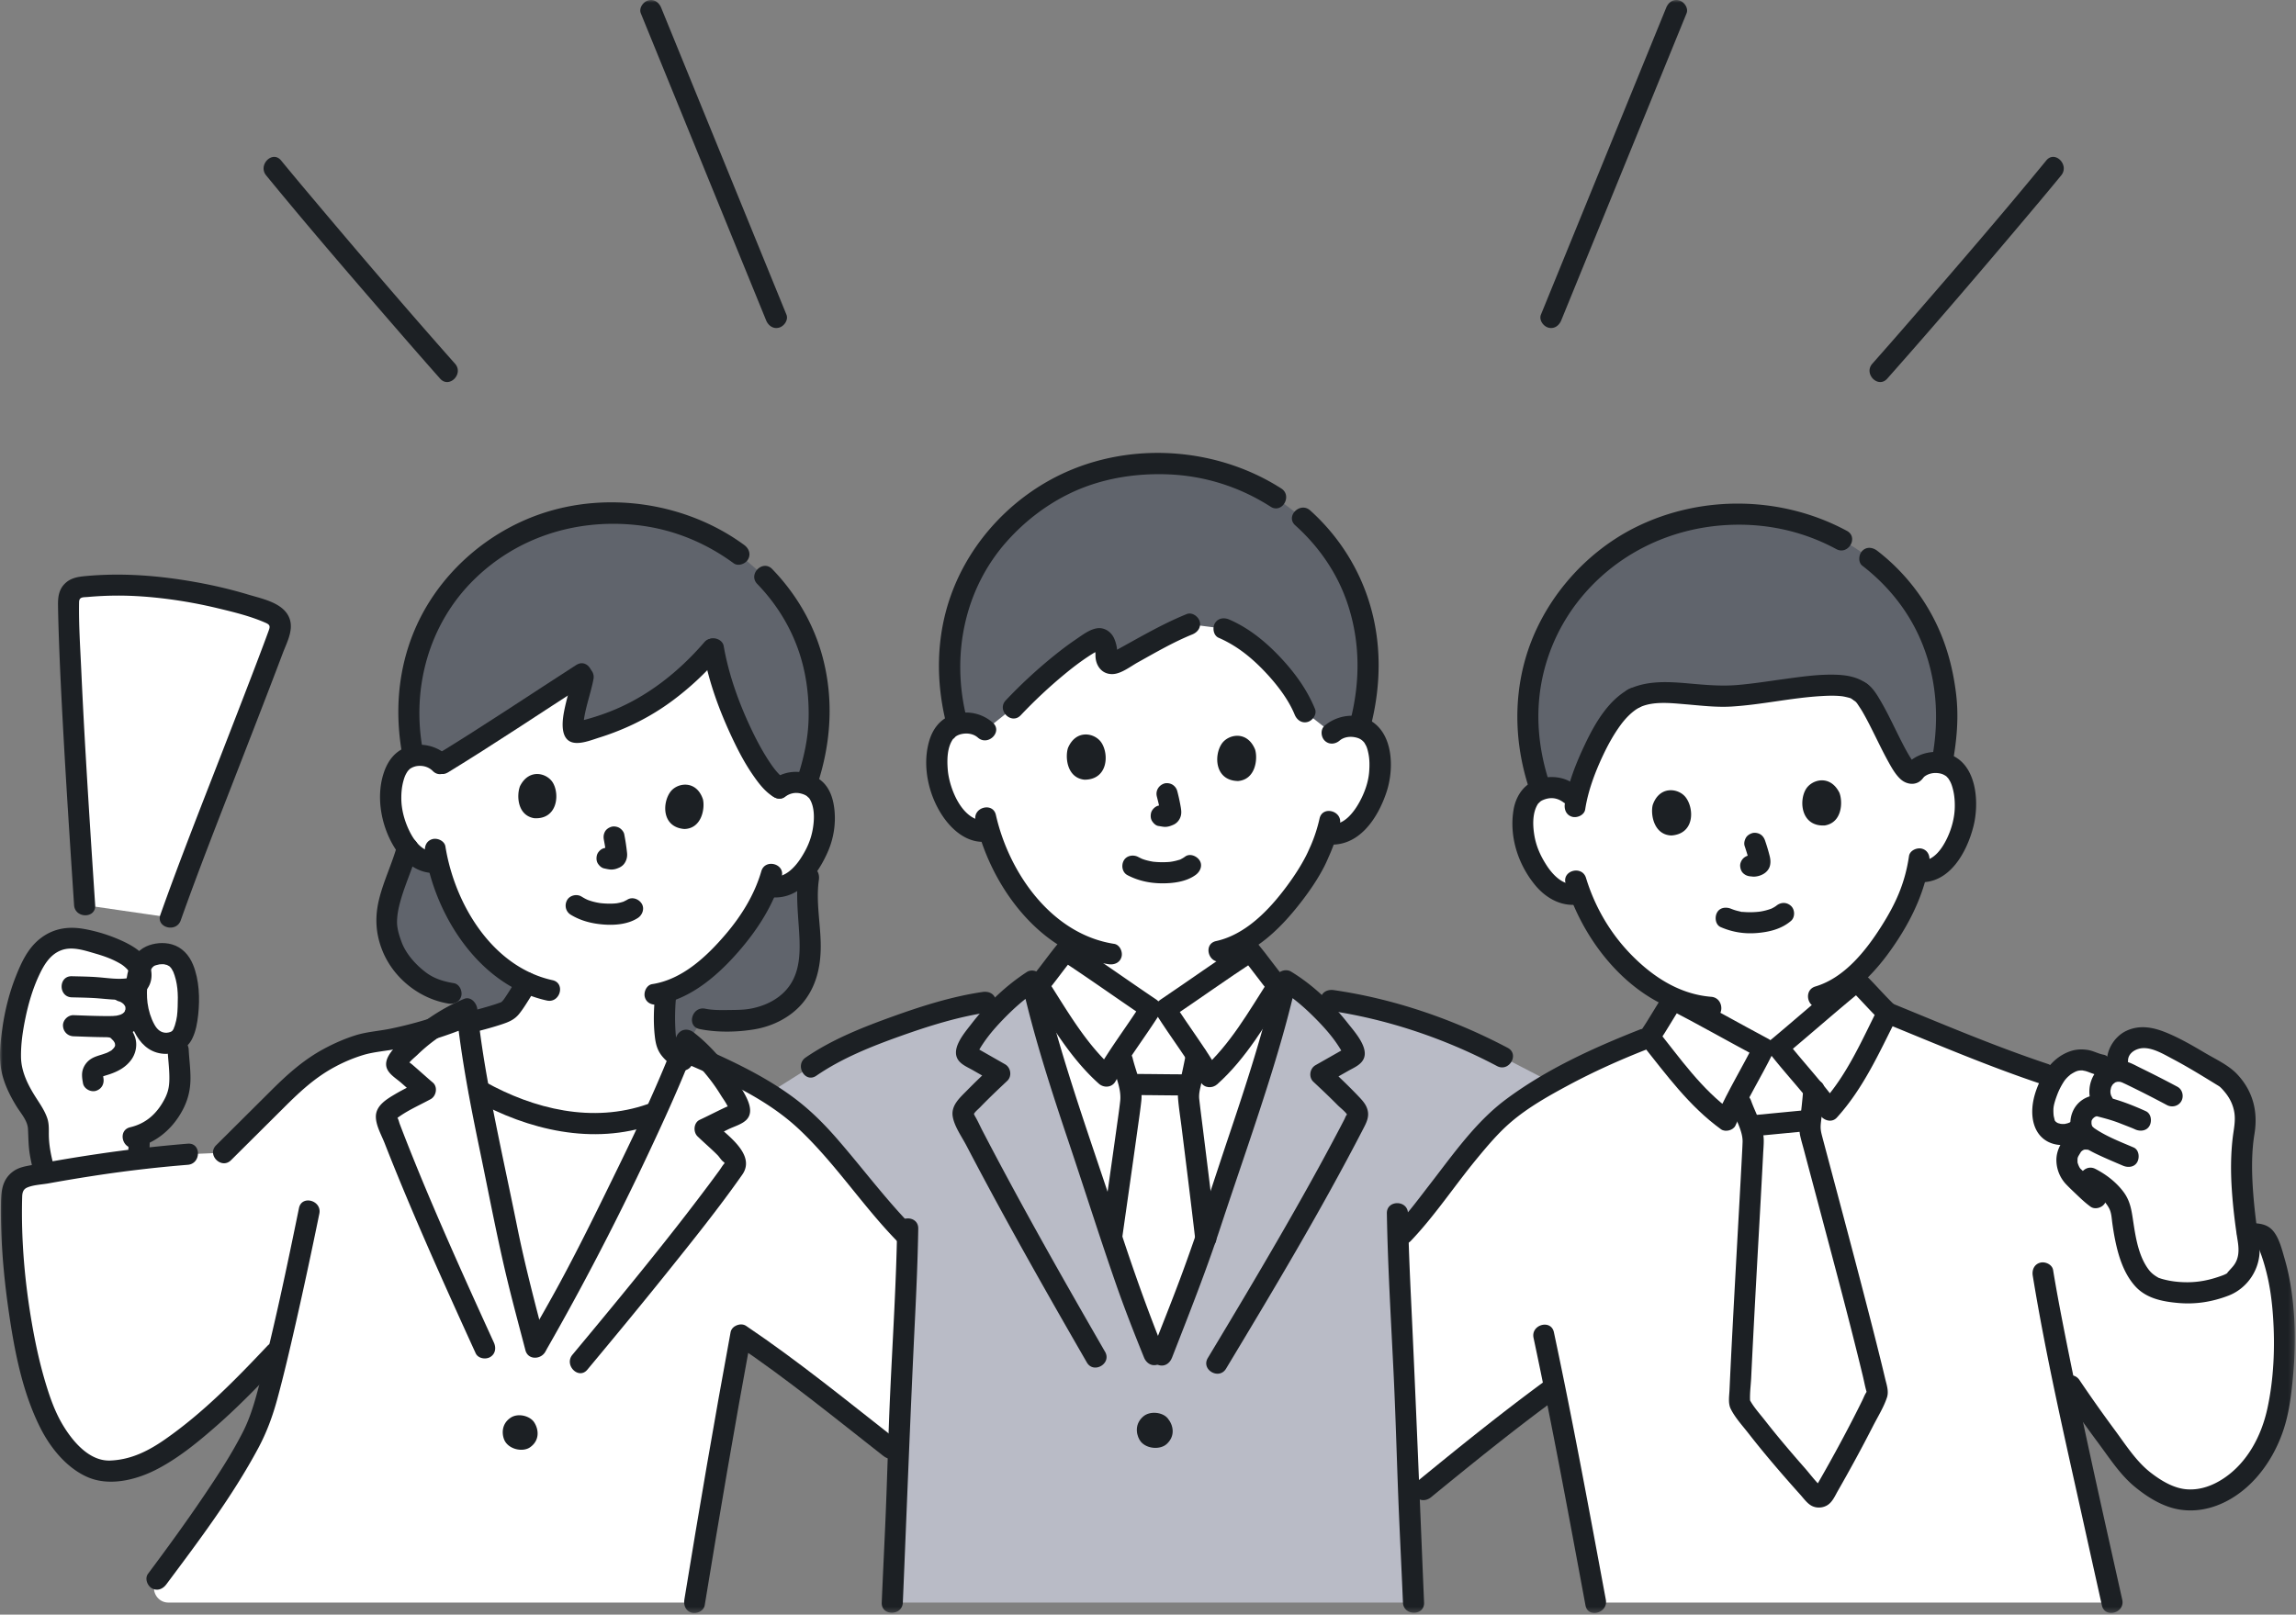<svg xmlns="http://www.w3.org/2000/svg" width="435" height="306" fill="none" viewBox="0 0 435 306"><rect x="0" y="0" width="435" height="306" fill="#808080" stroke="none"/><g clip-path="url(#a)"><mask id="b" width="435" height="306" x="0" y="0" maskUnits="userSpaceOnUse" style="mask-type:luminance"><path fill="#fff" d="M0 0h434.789v305.7H0z"/></mask><g mask="url(#b)"><path fill="#fff" d="M363.607 162.768c-.3 2.196-1.214 5.235-1.706 6.419-.756 2.465-4.597 10.126-10.119 15.256l-.001 1.486c-.804.649-10.343 8.775-14.877 12.558l-2.777.176c-5.213-2.775-16.214-8.776-17.133-9.246v-.298c-3.299-1.441-6.361-3.72-9.345-6.759-4.224-4.301-6.78-9.064-8.281-13.051-1.656.532-3.517.044-4.787-.836-2.867-1.984-4.194-4.927-5.013-6.853-1.157-2.72-1.512-7.216-.221-9.753.433-.85 1.472-2.317 4.121-2.582 1.218-.122 2.668.156 3.791 1.073 0 0-4.751-27.133 26.69-31.39 42.667-5.778 38.876 27.1 38.876 27.1.994-1.056 2.396-1.52 3.619-1.558 2.662-.083 3.883 1.236 4.423 2.023 1.611 2.347 1.844 6.851 1.052 9.698-.561 2.017-1.494 5.107-4.078 7.448-1.065.965-2.679 1.66-4.276 1.504m-361.5 33.022c.16-2.051.52-4.38.874-6.019 1.07-4.989 3.255-10.535 5.357-12.279 3.602-3.339 7.078-2.04 11.472-.785 1.24.354 6.34 2.341 6.74 4.582.382-1.394 1.335-2.512 2.913-2.825 1.239-.246 3.594-.469 4.96 1.937 1.667 2.931 1.754 10.587.132 13.361-.21.364-.497.678-.84.921l.08 1.812c.105 2.384.832 6.611-.237 9.108-1.636 3.819-4.045 6.133-7.068 7.187l-.07 1.128c-.047.774-.067 2.012-.082 3.336-5.904.703-11.841 1.622-17.77 2.704-.577-1.938-1.441-5.83-1.237-8.06.187-2.044-1.307-3.843-2.388-5.587-1.472-2.376-2.717-4.989-2.893-7.778-.048-.765-.02-1.718.06-2.74z"/><path fill="#1c2024" d="M24.375 216.33c-.169 2.864-.014 5.74-.183 8.604-.062 1.046.964 2.046 2 2 1.136-.051 1.934-.879 2-2 .17-2.864.014-5.74.183-8.604.062-1.046-.964-2.046-2-2-1.136.051-1.934.879-2 2"/><path fill="#1c2024" d="M25.726 217.488c3.873-.913 6.947-3.542 8.818-7.014 1.044-1.937 1.53-3.855 1.545-6.056.012-1.844-.247-3.671-.338-5.51-.054-1.079-.881-2-2-2-1.042 0-2.054.916-2 2 .081 1.631.297 3.253.333 4.887.038 1.724-.098 2.935-.87 4.43-1.484 2.866-3.578 4.706-6.55 5.406-2.504.59-1.445 4.448 1.062 3.857M13.61 189.01c1.67.043 3.34.059 5.008.191 1.814.143 3.658.385 5.477.209 3.135-.303 5.218-2.692 4.46-5.906-.603-2.555-3.014-4.064-5.24-5.111a30 30 0 0 0-7.37-2.34c-3.087-.553-5.934-.102-8.429 1.897-2.256 1.808-3.483 4.471-4.524 7.104-1.232 3.119-2.05 6.386-2.527 9.702-.446 3.094-.802 6.251.072 9.308.572 2.002 1.538 3.906 2.634 5.668.786 1.264 2.047 2.651 2.13 4.198.089 1.662.072 3.242.356 4.905a35 35 0 0 0 1.018 4.332c.753 2.454 4.615 1.407 3.857-1.063-.65-2.121-1.187-4.376-1.27-6.6-.044-1.223.098-2.383-.303-3.575-.457-1.356-1.253-2.531-2.022-3.723-1.521-2.357-2.905-4.976-2.955-7.844-.043-2.451.326-4.947.819-7.342.567-2.752 1.369-5.529 2.553-8.083.906-1.953 2.05-3.976 4.166-4.816s4.517.009 6.57.6c1.71.492 3.32 1.073 4.85 2.001.913.554 3 2.489.813 2.718-1.69.177-3.455-.105-5.138-.238-1.667-.132-3.337-.148-5.008-.191-2.575-.066-2.573 3.934 0 4z"/><path fill="#1c2024" d="M22.507 189.765q.165.045.323.102-.333-.151-.03-.009c.18.104.355.207.528.322-.389-.258-.037-.009.044.072q.1.102.194.212-.248-.331-.06-.067c.047.086.29.381.262.48l-.1-.229q.044.124.078.252c.147.546.038-.228.032.105 0 .043-.035.345-.003.378q.078-.487.018-.164-.025.12-.063.237c-.027.085-.087.188-.103.276.094-.523.208-.436.097-.244-.047.081-.086.168-.135.249-.05.083-.135.169-.172.257.056-.131.353-.387.097-.146-.037.035-.265.215-.267.253q.42-.313.167-.131-.064.047-.132.087c-.11.07-.234.122-.343.193-.254.165.422-.139-.108.038a6 6 0 0 1-1.032.241c.495-.075-.286.011-.375.015q-.296.012-.592.012-.67.005-1.34-.002c-1.855-.018-3.708-.099-5.56-.163-1.048-.036-2.048.946-2 2 .05 1.115.878 1.961 2 2 1.71.059 3.418.132 5.13.158 1.635.024 3.397.12 4.96-.447 2.57-.932 4.241-3.363 3.615-6.137-.453-2.01-2.144-3.491-4.065-4.057-1.003-.296-2.223.357-2.46 1.397-.244 1.073.323 2.144 1.397 2.46z"/><path fill="#1c2024" d="M20.42 196.467c.146.071.74.294.774.456-.026-.123-.255-.215.003.023.11.102.205.221.315.322.17.156-.186-.303.007.007.08.126.152.25.225.379.191.338-.059-.349.017.059.013.072.153.458.056.156-.092-.287-.012.081-.003.166.044.404.11-.312-.004.063a2 2 0 0 1-.064.22q-.072.209.06-.124c-.01.127-.167.295-.226.4-.175.313.144-.123-.017.024-.095.086-.176.191-.27.279a4 4 0 0 1-.234.204l.158-.126c-.042.082-.357.232-.435.277a7 7 0 0 1-.612.31q.282-.115.08-.036c-.3.103-.595.216-.898.312-.649.204-1.316.39-1.914.724a3.74 3.74 0 0 0-1.707 2.023c-.318.884-.168 1.845 0 2.741.193 1.031 1.492 1.71 2.46 1.397 1.102-.357 1.604-1.356 1.397-2.46-.03-.166-.05-.505-.034-.15-.008-.165-.035-.345-.006-.51-.022.121-.183.514-.015.25q-.256.322-.027.093l-.174.146q.125-.076.255-.14l-.206.083c-.002-.015.403-.142.423-.149.313-.101.63-.19.941-.294 1.62-.543 3.08-1.329 4.108-2.725.93-1.261 1.245-3.007.667-4.485a6.24 6.24 0 0 0-3.082-3.364c-.94-.454-2.205-.289-2.736.718-.473.895-.288 2.251.718 2.736z"/><path fill="#1c2024" d="M31.523 199.724c2.048-.143 3.925-.926 4.88-2.855.709-1.428.974-2.992 1.146-4.563.337-3.073.206-6.583-.971-9.476-.74-1.817-2.078-3.308-4.012-3.859-1.556-.444-3.393-.275-4.86.388-3.616 1.634-4.095 6.756-3.805 10.224.363 4.346 2.354 10.175 7.622 10.142 2.573-.016 2.579-4.016 0-4-1.02.006-1.732-.588-2.267-1.555-.692-1.253-1.113-2.669-1.306-4.088-.161-1.179-.142-2.78.025-3.868.102-.663.252-1.323.45-1.964.158-.514.313-.851.74-1.168.169-.125.612-.223 1.048-.322.343-.078-.028.007-.091.011.135-.009.268-.024.403-.03.26-.011.523-.01.782.022-.521-.063.504.162.322.095-.128-.047.49.282.446.248.079.059.326.324.438.488.085.125.44.866.27.451.91 2.221.974 4.307.877 6.743-.057 1.429-.114 2.188-.537 3.566-.047.154-.367.866-.14.431-.045.086-.08.177-.131.261-.018.03-.283.435-.133.232-.195.263-.652.409-1.196.447-1.078.075-2 .866-2 2.001 0 1.024.917 2.075 2 1.999z"/><path fill="#fff" d="M98.443 243.689c.862 3.467 1.789 6.892 3.029 11.657 5.038-8.786 6.964-12.159 11.427-21.117 3.763-7.551 7.737-15.46 11.351-23.404l-1.016.347c-5.197 1.874-12.238 2.125-17.498 1.197-5.311-.937-10.354-3.072-15.043-5.735 1.58 8.616 3.56 17.332 5.177 25.46.95 4.769 1.73 8.203 2.573 11.595"/><path fill="#60646c" d="M304.254 105.87q-.267.213-.531.43c-6.951 5.74-14.599 15.655-14.267 30.87.083 3.801.896 8.135 2.428 12.465.451-.166.974-.29 1.582-.35 1.218-.122 2.668.156 3.791 1.073l1.404 1.147c1.213-5.378 5.498-16.295 10.946-19.173 4.208-2.103 11.51-.406 16.394-.369 8.087.06 22.565-4.143 26.44-.835 2.94 1.673 8.589 18.651 10.382 14.94.994-1.056 2.396-1.52 3.619-1.558.492-.019.985.018 1.469.111.92-4.782 1.213-8.332.743-12.632-1.59-14.545-9.561-23.29-17.242-28.179-6.885-4.336-14.775-6.93-24.782-6.275-8.975.587-16.469 3.636-22.376 8.335"/><path fill="#fff" d="M302.313 303.709c-2.32-12.484-5.153-27.695-7.801-40.839-9.081 6.635-15.355 11.731-24.779 19.449l-2.776 2.561c-.15-3.543-.273-6.847-.334-9.501-.31-12.525-1.355-27.672-1.748-40.523l1.009-1.109c4.425-4.601 13.805-18.57 19.759-23.157 7.274-5.604 17.685-10.533 26.85-14.044 1.597-2.307 3.497-5.656 4.501-7.13.92.47 11.92 6.472 17.133 9.246l2.777-.176c4.535-3.783 14.074-11.909 14.877-12.558 1.276 1.23 3.798 4.09 5.826 6.024 9.181 3.749 24.985 10.002 29.804 11.598l38.335 30.205c.567.028 1.077.053 1.86.064a2.02 2.02 0 0 1 1.817 1.176c.994 2.152 1.821 5.014 2.25 7.092 1.036 5.071 1.361 11.189.966 16.253-.559 7.262-1.196 13.261-5.573 19.018-4.247 5.578-10.997 8.974-17.336 5.522-2.571-1.413-4.608-2.845-6.427-5.145a254 254 0 0 1-12.643-17.579c2.681 12.946 6.185 28.706 9.493 43.552z"/><path fill="#fff" d="M335.027 273.167c-1.963-2.402-3.8-4.78-5.273-6.918a.98.98 0 0 1-.17-.6c.5-12.85 2.66-49.11 2.58-49.8-.17-1.35-.71-2.64-1.25-3.89-.43-1.01-.77-1.95-1.09-2.85l-.551-1.286c1.893-3.645 4.199-7.827 4.855-9.161l2.777-.176c.927 1.186 4.109 4.887 6.729 8.097a93 93 0 0 1-.45 4.596c-.03.34-.08.68-.13 1.03-.09.75-.19 1.52-.11 2.28.04.42 10.03 37.23 12.72 49.16.05.22.02.43-.08.64-2.59 5.46-6.17 12.19-10.08 18.93-.34.58-1.15.67-1.61.17-2.704-2.974-5.927-6.625-8.867-10.222M252.384 138.94c1.069-.98 2.502-1.339 3.724-1.286 2.661.114 3.781 1.52 4.261 2.344 1.433 2.46 1.333 6.968.332 9.75-.709 1.97-1.867 4.983-4.617 7.126-1.133.883-2.794 1.457-4.375 1.184l-.418-.072c-.516 1.606-1.15 3.178-1.536 3.941-1.022 2.622-6.167 11.146-12.871 15.687v2.663c-.866.563-11.191 7.664-16.091 10.96l-2.78-.111c-4.9-3.296-15.225-10.398-16.091-10.96v-2.592c-2.571-1.627-4.954-3.812-7.245-6.519-3.894-4.601-6.092-9.54-7.294-13.627-1.691.408-3.51-.216-4.713-1.187-2.712-2.191-3.819-5.223-4.493-7.205-.952-2.798-.975-7.308.501-9.742.494-.816 1.639-2.202 4.301-2.27 1.223-.031 2.649.352 3.701 1.35 0 0-4.281-27.004 31.885-27.004 38.333 0 33.818 27.572 33.818 27.572z"/><path fill="#fff" d="m219.492 191.184-1.478-.059c-4.9-3.296-15.225-10.398-16.091-10.96-1.315 1.559-4.048 5.435-5.966 7.48 3.401 14.391 9.072 29.774 13.605 43.695 3.678 11.296 4.757 14.729 9.855 27.221 4.521-11.634 6.485-16.098 10.167-27.363 4.495-13.751 10.109-28.935 13.527-43.169-1.922-1.953-4.85-6.121-6.227-7.752-.866.563-11.191 7.664-16.091 10.96l-1.302-.052z"/><path fill="#fff" d="m219.372 191.179-1.357-.054c-.785 1.251-3.477 5.13-5.726 8.545l.373 1.402c.221.931.465 1.9.791 2.953.407 1.299.814 2.635.838 3.995.012.699-1.887 13.904-3.68 26.535 2.892 8.872 4.228 12.783 8.809 24.007 4.026-10.361 6.023-15.036 9.013-23.89-1.409-12.084-3.276-26.476-3.276-26.9 0-.761.173-1.513.346-2.256q.13-.505.233-1.011c.365-1.648.622-2.879.926-4.513-2.277-3.464-5.065-7.479-5.866-8.755z"/><path fill="#b9bbc6" d="M169.054 303.709c.36-8.57 1.01-20.96 1.18-28.33.337-13.638 1.435-27.703 1.707-41.014-4.293-4.275-6.512-7.564-10.464-12.108-3.333-3.833-6.685-8.132-10.33-11.121a52 52 0 0 0-5.532-3.935l8.028-5.056c7.667-5.333 24.67-11.027 33.06-12.227l4.641-.733c1.451-1.287 2.906-2.413 4.212-3.25 3.351 14.882 9.293 30.933 14.005 45.403 3.678 11.296 4.757 14.729 9.855 27.221 4.521-11.634 6.485-16.098 10.167-27.363 4.722-14.446 10.68-30.475 14.031-45.325 1.268.76 2.707 1.826 4.163 3.07 2.701.386 4.395.626 4.395.626 11.083 1.572 23.077 5.752 32.47 10.742 0 0 4.587 2.381 9.32 4.835-3.02 1.718-5.851 3.542-8.32 5.444-5.953 4.587-15.333 18.556-19.759 23.157l-1.009 1.213c.399 12.831 1.439 27.928 1.748 40.419.17 7.37.82 19.76 1.18 28.33h-98.75z"/><path fill="#60646c" d="M133.067 193.09c2 .444 5.498.328 7.155.268 5.928-.213 10.59-3.289 12.345-7.963 2.196-5.848-.317-13.006.648-19.178l-.267-18.121c1.42-4.268 2.127-7.576 2.243-11.652.352-12.448-4.555-21.295-10.309-27.189l-4.89-4.244c-5.646-4.177-12.348-7.025-20.982-7.646-9.057-.65-16.938 1.445-23.412 5.442-7.517 4.641-16.27 13.242-17.986 28.057-.41 3.541-.237 7.645.573 11.855l-.981 17.92c-1.27 4.82-4.05 9.47-3.98 14.51.177 2.219 1.296 5.229 2.121 6.33 3.899 5.198 6.667 6.222 10.111 6.778l2.722 3.444 41.889 6.361z"/><path fill="#fff" d="M110.51 128.191c-.661 3.607-3.398 11.152-.992 10.588 10.256-2.283 18.734-7.833 25.638-16.009 1.604 9.789 8.386 24.271 12.487 26.563 1.106-.893 2.529-1.156 3.722-1.029 2.595.276 3.604 1.72 4.022 2.556 1.25 2.494.873 6.898-.278 9.556-.815 1.883-2.135 4.758-4.956 6.684-1.163.794-2.823 1.253-4.353.888l-.403-.096c-.606 1.538-1.323 3.037-1.747 3.759-1.376 2.963-8.923 13.669-17.456 16.308a41 41 0 0 0-.199 7.693c.06.8.14 1.61.41 2.36.28.77 1.495 1.911 2.884 2.911l4.694 2.972s-2.92 3.371-4.75 4.417c-2.333 1.333-5.999 2.86-5.999 2.86-5.197 1.874-12.238 2.125-17.498 1.197s-10.258-3.031-14.912-5.653c0 0-3.596-2.79-4.883-4.737-1.792-2.708-2.93-6.5-2.93-6.5l5.332-1.556c.99-.25 7.07-1.784 7.86-2.424.56-.45.97-1.06 1.36-1.65.63-.95 1.42-2.22 2.22-3.58-4.018-1.818-7.433-4.882-10.567-9.098-3.524-4.741-5.368-9.708-6.29-13.779-1.68.294-3.42-.428-4.537-1.453-2.517-2.311-3.412-5.345-3.949-7.325-.758-2.796-.5-7.208 1.093-9.498.534-.767 1.74-2.052 4.347-1.954 1.25.047 2.69.55 3.66 1.689 8.943-5.449 17.388-11.151 26.658-17.112"/><path fill="#fff" d="M149.923 210.167c-4.684-3.586-10.049-6.336-15.465-8.792-1.493-1.716-3.056-3.236-4.421-4.281-4.742 12.425-11.203 25.224-17.138 37.135-4.464 8.958-6.389 12.331-11.427 21.119-2.453-9.427-3.683-13.609-5.602-23.253-2.597-13.051-6.128-27.619-7.44-40.854-1.886.769-4.213 2.109-6.436 3.688a74.5 74.5 0 0 1-12.922 2.863c-5.063 1.309-10.617 4.65-13.746 7.763l-12.965 12.899-6.775.289c-10.09.793-20.346 2.31-30.55 4.27a3.47 3.47 0 0 0-2.817 3.282c-.52 15.031 2.841 36.325 7.987 44.814 2.498 4.121 6.421 7.84 10.48 7.691 6.054-.223 9.352-2.623 14.238-6.206 5.13-3.763 10.697-9.278 17.141-16.111l.786-.833c-1.366 5.768-2.56 10.359-3.368 12.768-2.347 6.978-12.276 20.898-19.715 30.853-1.419 1.797-.143 4.439 2.147 4.439h99.667c2.372-14.53 5.799-34.66 8.764-50.708 9.628 6.467 18.997 14.125 28.445 21.522l1.437.992.004-.135c.337-13.638 1.435-27.703 1.708-41.013-4.293-4.276-6.513-7.565-10.465-12.11-3.333-3.833-6.685-8.132-10.33-11.121q-.603-.493-1.223-.969zM16.03 171.534c-.88-13.325-2.92-43.809-3.05-57.753-.013-1.316.997-2.377 2.305-2.515 6.35-.667 11.477-.463 18.1.474 5.575.788 12.744 2.425 18.09 4.618 1.31.537 1.98 1.98 1.497 3.31-4.306 11.837-15.816 40.559-20.664 54.226z"/><path fill="#1c2024" d="M88.877 195.852c2.098-.53 4.204-1.065 6.257-1.75 1.288-.43 2.35-.87 3.228-1.962.653-.813 1.21-1.696 1.763-2.578q.415-.662.818-1.331c.367-.609.841-1.23.841-1.972 0-1.046-.92-2.048-2-2s-2 .879-2 2v.01l.273-1.009a96 96 0 0 1-1.542 2.532q-.333.528-.678 1.048c-.143.216-.285.435-.44.643.194-.262-.145.165-.18.202q-.134.142-.278.274.356-.255.189-.138c-.045.013-.09.057-.132.077a6 6 0 0 0-.232.112c-.27.14.51-.195.188-.08-.457.162-.91.329-1.372.475-1.9.602-3.834 1.103-5.766 1.591-1.015.256-1.725 1.448-1.397 2.46.34 1.049 1.373 1.67 2.46 1.396m-13.602-35.745c-.951 3.489-2.575 6.759-3.444 10.272-.847 3.423-.676 6.622.663 9.889 2.104 5.134 6.993 9.015 12.43 9.916 1.064.177 2.153-.279 2.46-1.397.263-.957-.325-2.283-1.397-2.46-1.925-.319-3.702-.842-5.281-2.03-1.904-1.433-3.778-3.496-4.614-5.751-.45-1.211-.875-2.528-.87-3.829.008-1.539.369-3.054.807-4.521.91-3.052 2.264-5.951 3.102-9.027.678-2.487-3.18-3.548-3.857-1.063zm57.26 34.912c3.321.674 7.133.609 10.47.042 3.41-.58 6.79-2.27 9.038-4.942 2.573-3.057 3.453-6.849 3.454-10.782 0-4.174-.952-8.424-.353-12.588.154-1.068-.263-2.149-1.397-2.46-.939-.258-2.305.321-2.46 1.397-.556 3.864-.059 7.659.147 11.528.178 3.338.108 6.913-1.946 9.722-1.71 2.34-4.395 3.658-7.185 4.202-1.347.262-2.746.257-4.114.274-1.52.02-3.094.053-4.59-.251-2.513-.51-3.588 3.345-1.063 3.857z"/><path fill="#60646c" d="M241.737 94.298c-6.018-3.89-13.027-6.36-21.86-6.435-9.266-.08-17.156 2.562-23.492 7.05-7.356 5.209-15.716 14.532-16.51 29.73-.198 3.798.293 8.181 1.501 12.613.461-.134.992-.22 1.603-.235 1.223-.031 2.649.352 3.701 1.35l5.288-4.231c3.977-4.225 10.987-10.585 15.889-13.025.575-.286 1.306.114 1.53 1.044.216.898.209 1.579.131 2.222-.119.977.853 1.697 1.688 1.256 3.5-1.847 9.741-5.572 14.159-7.333l6.521.834c2.094.904 3.685 1.77 5.98 3.72 3.934 3.341 7.693 7.911 9.34 12.032l5.176 4.05c1.069-.98 2.502-1.339 3.724-1.286a6.3 6.3 0 0 1 1.497.233l.101-.547c1.171-4.437 1.679-7.852 1.533-12.011-.447-12.819-6.115-21.556-12.425-27.182l-5.078-3.85z"/><path fill="#1c2024" d="M133.512 304.241c2.765-16.929 5.65-33.84 8.764-50.708l-2.938 1.195c9.728 6.553 18.815 13.983 28.041 21.209.85.665 2 .829 2.828 0 .692-.692.855-2.159 0-2.828-9.493-7.435-18.841-15.092-28.85-21.835-1.011-.681-2.711-.034-2.938 1.195-3.114 16.868-5.999 33.78-8.764 50.708-.174 1.065.277 2.153 1.397 2.46.955.262 2.285-.325 2.46-1.397z"/><path fill="#fff" d="M423.4 206.142c-.63-.822-1.397-1.665-1.85-1.944-3.798-2.337-7.095-4.389-10.739-6.167-.778-.38-1.855-.786-2.673-1.071a6.06 6.06 0 0 0-4.548.249c-1.195.569-2.775 2.716-2.343 4.196l-3.239.407c-.923-.147-1.756-.644-2.668-.846-1.916-.426-3.936.535-5.255 1.988s-2.059 3.331-2.682 5.192c-.469 1.402-.485 3.089-.074 4.561.315 1.128 1.128 1.727 1.97 2.042s2.471.511 4.059-.427l-.254 2.296c-.42.353-.891 1.145-1.16 1.655-.722 1.471-.233 3.574.881 4.72.605.623 3.339 3.315 4.269 3.97l1.727-1.864c1.653 1.367 2.969 3.091 3.134 4.822 1.098 9.488 3.434 13.364 7.178 14.399 3.056.845 7.061.876 9.078.377.815-.201 4.5-1.258 5.037-1.903 1.054-1.269 2.223-2.206 2.644-3.89.346-1.385.238-2.871-.011-4.262-.303-1.692-.814-5.993-1.017-8.855-.25-3.062-.19-8.737.332-11.402s.057-5.065-.918-6.932c-.183-.35-.506-.827-.877-1.311z"/><path fill="#1c2024" d="M35.588 216.743c-5.68.462-11.343 1.11-16.98 1.944a322 322 0 0 0-12.646 2.121c-1.227.231-2.408.426-3.445 1.173-2.07 1.491-2.305 3.687-2.34 6.048-.031 2.072.006 4.145.096 6.215.197 4.565.65 9.115 1.29 13.639 1.09 7.681 2.578 15.795 6.113 22.78 1.91 3.773 4.965 7.547 8.918 9.271 4.057 1.769 9 .585 12.812-1.325 4.229-2.12 8.113-5.315 11.652-8.423 4.377-3.844 8.426-8.055 12.422-12.288 1.766-1.871-1.057-4.705-2.828-2.828-6.006 6.363-12.13 12.641-19.326 17.669-3.178 2.221-6.484 3.898-10.431 4.053-4.004.158-7.158-3.667-9.02-6.788-1.49-2.496-2.451-5.277-3.28-8.051-1.09-3.652-1.896-7.387-2.546-11.14-1.368-7.896-2.075-15.985-1.846-24.001.023-.787.173-1.423.958-1.761 1.184-.511 2.784-.557 4.052-.787q4.368-.792 8.756-1.463a248 248 0 0 1 17.617-2.055c2.549-.203 2.57-4.205 0-4zm88.557-28.371c-.287 2.651-.383 5.39-.081 8.044.161 1.41.451 2.59 1.349 3.712.795.993 1.845 1.778 2.866 2.521.848.618 2.267.172 2.736-.718.549-1.039.188-2.076-.718-2.736-.259-.189-.326-.235-.506-.385a17 17 0 0 1-.654-.565q-.22-.203-.429-.416c-.067-.069-.529-.65-.25-.251-.077-.11-.497-.618-.125-.099-.11-.153-.141-.45-.182-.626a8 8 0 0 1-.084-.428q.025.256-.015-.12a22 22 0 0 1-.065-.776c-.158-2.385-.1-4.783.158-7.159.113-1.044-1.001-2.045-2-2-1.18.053-1.879.882-2 2zM18.032 171.534c-.623-9.427-1.24-18.854-1.786-28.285a1237 1237 0 0 1-.843-16.107c-.194-4.322-.498-8.689-.42-13.017.02-1.044.753-.911 1.678-.992a66 66 0 0 1 5.236-.256c3.364-.028 6.724.234 10.06.669a90 90 0 0 1 9.397 1.751c3.024.726 6.2 1.5 9.05 2.773.9.402.736.808.427 1.653q-.476 1.297-.96 2.591a836 836 0 0 1-2.249 5.92c-1.812 4.727-3.646 9.445-5.477 14.164-3.994 10.291-8.068 20.562-11.763 30.965-.863 2.43 3 3.476 3.857 1.063 3.476-9.787 7.296-19.454 11.053-29.135 1.958-5.046 3.921-10.091 5.861-15.144a907 907 0 0 0 2.4-6.303c.736-1.962 2.004-4.228 1.39-6.355-.924-3.203-5.174-3.978-7.94-4.814-3.273-.989-6.614-1.762-9.978-2.364-6.875-1.231-13.85-1.785-20.817-1.136-1.513.141-2.88.358-3.984 1.493-1.103 1.135-1.254 2.551-1.232 4.046.031 2.155.095 4.31.171 6.464.188 5.327.453 10.651.742 15.973.622 11.467 1.372 22.926 2.13 34.384.168 2.555 4.17 2.574 4 0zm25.744 48.334 10.162-10.11c2.951-2.936 5.787-5.571 9.485-7.556a29.3 29.3 0 0 1 5.4-2.264c2.141-.646 4.512-.763 6.71-1.23a77 77 0 0 0 12.811-3.933c1.001-.404 1.707-1.333 1.397-2.46-.26-.95-1.453-1.803-2.46-1.397a77 77 0 0 1-13.265 4.028c-2.193.452-4.515.586-6.65 1.256-2.057.645-4.063 1.528-5.96 2.547-3.827 2.054-6.89 4.792-9.946 7.833l-10.512 10.459c-1.827 1.818 1.001 4.647 2.828 2.828zm381.972 15.887c.433.021 1.501-.152 1.86.064.019.012.313.694.419.961.549 1.38.983 2.812 1.35 4.25.712 2.789 1.081 5.656 1.276 8.525.389 5.734.147 11.772-1.08 17.402-1.124 5.156-3.786 10.226-8.277 13.215-2.05 1.364-4.38 2.23-6.868 2.082-2.54-.152-4.959-1.625-6.928-3.145-2.78-2.146-4.783-5.336-6.852-8.127a261 261 0 0 1-6.673-9.445c-1.431-2.123-4.898-.124-3.454 2.019 2.245 3.33 4.563 6.61 6.96 9.832 2.114 2.842 4.15 6.031 6.893 8.309 2.4 1.993 5.319 3.836 8.438 4.367 3.074.523 6.129-.089 8.891-1.493 5.777-2.936 9.721-8.945 11.369-15.074.83-3.085 1.166-6.294 1.434-9.469.288-3.418.382-6.825.161-10.251-.242-3.753-.743-7.534-1.8-11.15-.501-1.715-1.023-3.942-2.189-5.333-1.297-1.548-3.085-1.448-4.931-1.537-2.573-.124-2.567 3.876 0 4zm-37.805-34.133c-10.092-3.363-19.96-7.58-29.804-11.598-1-.408-2.198.443-2.46 1.397-.315 1.146.393 2.05 1.397 2.46 9.844 4.018 19.712 8.235 29.804 11.598 2.448.816 3.497-3.046 1.063-3.857"/><path fill="#1c2024" d="M403.176 200.99c.025-1.483 1.575-2.319 2.877-2.357 1.9-.055 3.919 1.18 5.546 2.037 1.862.98 3.678 2.043 5.478 3.132q1.421.863 2.836 1.736c.397.245.547.321.736.492.299.27.571.586.829.894.947 1.128 1.577 2.379 1.827 3.842.284 1.67-.113 3.278-.305 4.929-.372 3.191-.379 6.479-.166 9.683.217 3.277.602 6.554 1.119 9.796.279 1.753.28 3.414-.9 4.828-.272.326-.569.632-.85.952-.124.141-.24.29-.368.427.268-.285.223-.147.068-.054-.433.26-.844.394-1.328.564-2.714.954-5.217 1.299-8.11 1.02a16 16 0 0 1-2.614-.47 9 9 0 0 1-.719-.219c-.26-.093.052.07-.368-.176-.703-.413-1.208-.827-1.628-1.374-1.932-2.512-2.502-6.054-2.962-9.094-.329-2.176-.546-3.985-1.925-5.788s-3.236-3.224-5.248-4.26c-2.285-1.176-4.311 2.274-2.019 3.454 1.775.914 3.622 2.173 4.593 3.975.47.871.488 1.871.621 2.834.156 1.132.339 2.26.572 3.379.63 3.021 1.617 6.149 3.694 8.505 2.099 2.38 5.174 2.985 8.205 3.255 3.308.294 6.413-.2 9.499-1.374 3.653-1.389 6.091-5.064 5.936-8.996-.07-1.786-.486-3.57-.7-5.345q-.371-2.981-.577-5.978c-.22-3.394-.254-6.958.301-10.321.703-4.268-.275-8.119-3.242-11.302-1.639-1.758-4.116-2.879-6.163-4.092-2.357-1.396-4.759-2.791-7.3-3.831-2.502-1.024-5.098-1.529-7.643-.295-2.052.996-3.562 3.31-3.6 5.592-.043 2.575 3.957 2.575 4 0z"/><path fill="#1c2024" d="M412.549 205.964a216 216 0 0 0-7.044-3.597c-.823-.405-1.681-.898-2.566-1.153-2.119-.61-4.427.119-5.785 1.853-1.515 1.934-1.747 4.703-.492 6.835.547.93 1.802 1.264 2.736.718s1.267-1.802.718-2.736a3 3 0 0 1-.175-.318q.118.292 0-.044a4 4 0 0 1-.092-.371q.024.27.006.049-.03-.349.001-.697c-.034.352.079-.286.104-.368q.044-.15.101-.294-.084.24.073-.09.094-.162.205-.314-.182.244.044-.016c.073-.06.48-.347.153-.146q.15-.1.31-.182-.309.111.021-.006c.093-.025.607-.124.185-.076.089-.01.802.03.427-.03.206.033.394.115.597.155.284.057-.543-.252-.292-.126.371.186.755.35 1.128.532a210 210 0 0 1 7.618 3.878c.951.511 2.178.238 2.736-.718.532-.909.237-2.223-.718-2.736z"/><path fill="#1c2024" d="M406.548 210.583c-2.131-.968-4.354-1.852-6.613-2.47-1.054-.288-2.122-.656-3.225-.507a5.12 5.12 0 0 0-3.097 1.624c-1.671 1.856-1.86 4.832-.252 6.803 1.01 1.238 2.628 2.094 4.063 2.773 1.574.745 3.181 1.42 4.783 2.104.959.41 2.189.319 2.736-.718.454-.859.31-2.298-.718-2.736-2.331-.996-4.721-1.919-6.872-3.272-.167-.105-.328-.22-.495-.325-.07-.044-.297-.232.001.013l-.187-.158c-.01-.009-.398-.384-.388-.392-.005.004.248.317.08.07-.195-.287.056.252.01.029-.003-.015-.149-.504-.128-.51.045-.012.016.405.016.069 0-.104-.01-.206-.009-.31 0-.075.012-.154.009-.229-.012-.269-.122.326-.016.092.024-.052.038-.148.047-.206.06-.387-.159.238-.03.039.09-.139.326-.479.078-.189.138-.161.292-.296.439-.448-.021.021-.284.182-.096.078.089-.049.171-.111.261-.16.066-.037.135-.068.202-.104-.385.208-.121.051.009.025.511-.104-.257-.007.107-.017.419-.011-.129-.015-.112-.033.012-.012.288.072.274.068q.638.163 1.274.336c1.011.273 2.003.585 2.977.969.553.218 1.108.431 1.661.649q.359.141.716.287c.369.149.096.039.02.007q.23.1.458.203c.95.432 2.197.304 2.736-.718.463-.877.299-2.274-.718-2.736z"/><path fill="#1c2024" d="M396.536 214.002c-1.824-.277-3.718-.04-5.042 1.394-1.122 1.215-1.909 2.826-1.89 4.5a6.74 6.74 0 0 0 1.825 4.531c.608.641 1.256 1.25 1.896 1.86.881.841 1.769 1.691 2.76 2.404.852.613 2.264.176 2.736-.718.547-1.034.192-2.082-.718-2.736-.353-.254.359.308.097.076a10 10 0 0 0-.223-.185 25 25 0 0 1-.603-.531q-.644-.585-1.271-1.186c-.681-.651-1.321-1.357-2.012-1.994q-.14-.165.084.111a5 5 0 0 1-.166-.254c-.08-.133-.147-.271-.218-.409.217.417.009.009-.028-.106-.045-.139-.193-.47-.154-.613l.025.22a5 5 0 0 1-.026-.313c-.007-.156.004-.311.003-.467q.032-.345-.016.075.027-.149.067-.296c.037-.137.241-.493.009-.082.184-.324.376-.639.571-.956.211-.342-.216.17.08-.102.087-.08.37-.265.06-.085.049-.028.576-.329.316-.206-.263.124.279-.112.345-.085q-.375.04-.144.02.12-.01.241-.011c.092-.001.787.071.332.002 1.03.156 2.201-.259 2.46-1.397.217-.953-.291-2.292-1.397-2.46z"/><path fill="#1c2024" d="M398.54 199.884c-1.026-.195-1.944-.736-2.977-.901-1.109-.178-2.24-.131-3.311.235-2.196.752-3.904 2.349-5.057 4.339-1.101 1.901-1.981 4.174-2.139 6.376-.165 2.299.42 4.74 2.395 6.106 2.032 1.405 4.845 1.163 6.916.01.943-.525 1.255-1.818.718-2.736-.556-.951-1.789-1.245-2.736-.718a2.8 2.8 0 0 1-.652.289c-.059.018-.653.145-.337.099-.199.029-.407.03-.609.026a5 5 0 0 1-.377-.022q.354.053.019-.006-.217-.062-.436-.116c-.35-.084.268.193-.115-.052a4 4 0 0 1-.299-.177q.216.183.055.042a2 2 0 0 1-.194-.188q.172.256-.025-.042c-.208-.272-.033.089-.121-.273-.064-.263-.134-.522-.176-.79a9 9 0 0 1-.039-1.219c.032-.768.377-1.801.722-2.715.311-.824.765-1.735 1.321-2.569.174-.262.411-.531.706-.818.064-.062.579-.489.41-.367q.26-.186.537-.344c.74-.425 1.132-.534 1.982-.477-.313-.021.331.081.425.108.262.077.517.174.773.27.513.194 1.016.383 1.557.486 1.06.202 2.158-.296 2.46-1.397.269-.977-.33-2.257-1.397-2.46zm-87.838-4.778c-8.86 3.492-17.777 7.551-25.439 13.28-5.692 4.256-9.931 10.34-14.243 15.907-2.11 2.724-4.168 5.542-6.549 8.04-1.776 1.863 1.048 4.696 2.828 2.828 4.566-4.79 8.261-10.425 12.466-15.525 2.033-2.466 4.129-4.965 6.57-7.044 3.237-2.756 7.095-4.924 10.826-6.928 4.723-2.536 9.62-4.737 14.605-6.702 1.004-.396 1.705-1.339 1.397-2.46-.263-.957-1.45-1.795-2.46-1.397zm-59.06-3.609c11.126 1.61 22.059 5.293 31.992 10.541 2.275 1.202 4.298-2.25 2.019-3.454-10.229-5.404-21.486-9.285-32.948-10.944-1.068-.154-2.149.264-2.46 1.397-.258.94.321 2.305 1.397 2.46m40.791 70.43c-8.244 6.066-16.198 12.493-24.114 18.977-.836.685-.71 2.118 0 2.828.827.827 1.99.687 2.828 0 7.653-6.267 15.335-12.487 23.304-18.351.869-.639 1.304-1.734.718-2.736-.501-.857-1.861-1.361-2.736-.718m-137.78-58.054c4.835-3.328 10.455-5.564 15.955-7.524 5.382-1.918 10.959-3.67 16.627-4.501 1.07-.157 1.658-1.511 1.397-2.46-.315-1.147-1.387-1.554-2.46-1.397-5.788.848-11.485 2.652-16.975 4.626-5.691 2.046-11.554 4.355-16.563 7.802-2.107 1.45-.109 4.919 2.019 3.454m-26.935-3.288c8.279 3.57 17.12 7.23 23.762 13.512 6.782 6.414 11.921 14.367 18.417 21.047 1.798 1.849 4.625-.981 2.828-2.828-5.092-5.236-9.477-11.166-14.28-16.665-2.486-2.846-5.122-5.45-8.165-7.7-2.916-2.157-6.057-3.994-9.282-5.648-3.677-1.886-7.469-3.535-11.262-5.17-.991-.427-2.145-.294-2.736.718-.494.844-.28 2.306.718 2.736zm170.551-51.954c-2.291-1.735-5.667-1.776-8.137-.378-1.922 1.088-3.02 3.093-3.375 5.224-.836 5.027.814 10.212 3.987 14.14 2.171 2.688 5.299 4.403 8.804 3.718 1.061-.207 1.668-1.475 1.397-2.46-.304-1.108-1.397-1.605-2.46-1.397-2.317.453-4.32-1.718-5.451-3.464-1.214-1.873-2.029-3.722-2.365-5.902-.286-1.856-.326-4.113.691-5.727.218-.345-.176.156.115-.14.095-.097.402-.381.405-.383.245-.179.758-.389 1.163-.489 1.184-.292 2.246-.017 3.207.711.862.653 2.237.136 2.736-.718.6-1.026.146-2.082-.718-2.736zm65.969-1.149c.784-.774 1.847-1.089 2.941-.961.48.056.868.169 1.261.402.4.237.263.158.644.554.289.3-.153-.269.054.065.133.215.271.421.384.649.21.421.347.87.466 1.325.302 1.148.392 2.323.365 3.507-.045 1.977-.595 4.016-1.443 5.801-1.024 2.157-2.694 4.519-5.346 4.36-2.571-.154-2.562 3.846 0 4 5.849.351 9.139-5.796 10.347-10.669 1.033-4.164.688-10.735-3.552-13.102-2.86-1.597-6.637-1.041-8.95 1.241-1.835 1.811.994 4.639 2.828 2.828z"/><path fill="#1c2024" d="M361.68 162.236c-.762 5.164-2.524 9.03-5.248 13.327-2.94 4.639-7.003 9.756-12.483 11.386-2.461.732-1.413 4.594 1.063 3.857 6.346-1.888 11.065-7.364 14.555-12.728 2.906-4.467 5.187-9.471 5.97-14.779.157-1.067-.266-2.149-1.397-2.46-.942-.259-2.302.322-2.46 1.397m-65.052 5.206c3.758 12.322 14.061 24.385 27.576 25.465 2.566.205 2.553-3.796 0-4-5.911-.473-10.898-3.681-14.986-7.807s-7.047-9.196-8.733-14.722c-.749-2.455-4.611-1.408-3.857 1.063zm53.288-66.834c-12.245-6.62-27.476-6.903-39.975-.716-10.125 5.012-18.129 14.576-21.088 25.49-2.168 7.998-1.703 16.394.909 24.223.811 2.43 4.675 1.388 3.857-1.063-2.148-6.438-2.816-13.194-1.438-19.875a35.5 35.5 0 0 1 6.66-14.518c6.938-8.979 17.415-14.147 28.712-14.667 7.134-.328 14.059 1.182 20.345 4.58 2.265 1.224 4.286-2.228 2.018-3.454m20.027 44.003c.794-4.34 1.186-8.664.663-13.061-.477-4.013-1.416-7.916-2.984-11.646a38.5 38.5 0 0 0-11.952-15.519c-.854-.66-1.996-.832-2.828 0-.688.688-.86 2.164 0 2.828 4.774 3.69 8.605 8.407 11.007 13.962 3.067 7.09 3.618 14.832 2.238 22.373-.461 2.517 3.394 3.596 3.857 1.063zm-43.93 31.094c2.172.939 4.403 1.307 6.778 1.123 2.341-.181 4.721-.741 6.535-2.309.794-.686.756-2.134 0-2.828-.846-.777-1.981-.732-2.828 0-.35.302.335-.217.074-.051-.125.079-.244.167-.372.244a6 6 0 0 1-.418.229c-.035.018-.254.147-.29.137.075.021.467-.179.101-.046q-.915.34-1.875.512c-.05.009-.516.088-.251.046.268-.043-.235.027-.285.032q-.296.03-.593.049c-.784.054-1.572.047-2.355-.022l-.227-.024q-.234-.027.171.025c-.173.035-.478-.08-.651-.117a9 9 0 0 1-1.531-.468c-.426-.164.516.223.036.015-.958-.414-2.19-.316-2.736.718-.456.862-.308 2.293.718 2.736zm4.535-15.344q.269.79.508 1.592c.166.552.359 1.124.439 1.697l-.071-.532q.02.168.001.335l.071-.532a1 1 0 0 1-.04.151l.202-.478a1 1 0 0 1-.075.131l.313-.405a.5.5 0 0 1-.073.073l.405-.313a2 2 0 0 1-.38.21l.478-.202a1.8 1.8 0 0 1-.406.109l.532-.071c-.258.027-.505-.022-.761-.039-.492-.032-1.074.246-1.414.586-.347.347-.608.916-.586 1.414.023.517.193 1.054.586 1.414.405.372.862.55 1.414.586.211.014.419.057.632.049a3.8 3.8 0 0 0 1.741-.488c.636-.349 1.137-.948 1.291-1.665.127-.589.075-1.155-.069-1.736q-.375-1.495-.88-2.95c-.169-.495-.458-.926-.919-1.195-.429-.251-1.061-.357-1.541-.202-.484.157-.951.457-1.195.919-.243.46-.376 1.032-.202 1.541zm-17.425-7.801c-.431 1.747.181 5.66 3.545 5.776 4.416-.315 4.339-5.089 2.706-7.23-1.337-1.752-4.967-2.28-6.25 1.453zm35.374-2.315c.655 1.676.559 5.635-2.761 6.189-4.419.263-4.966-4.481-3.625-6.816 1.098-1.912 4.627-2.908 6.386.627M121.414 2.535l23.729 58.159c.408.999 1.33 1.707 2.46 1.397.947-.26 1.807-1.454 1.397-2.46L125.27 1.473c-.408-1-1.329-1.707-2.459-1.397-.947.26-1.807 1.454-1.397 2.46M50.426 33.24c8.298 10.13 16.863 20.05 25.445 29.94 2.492 2.87 4.993 5.734 7.515 8.58 1.711 1.93 4.531-.907 2.828-2.828-9.348-10.55-18.51-21.27-27.58-32.06a649 649 0 0 1-5.379-6.46c-1.632-1.994-4.449.85-2.829 2.827M315.674 1.472 291.945 59.63c-.408 1 .443 2.198 1.397 2.46 1.145.315 2.05-.393 2.46-1.397l23.729-58.158c.408-1-.443-2.198-1.397-2.46-1.145-.315-2.05.393-2.46 1.397M387.69 30.41c-8.298 10.13-16.863 20.05-25.445 29.94q-3.735 4.31-7.515 8.58c-1.702 1.922 1.117 4.76 2.828 2.829 9.348-10.55 18.51-21.27 27.581-32.06a648 648 0 0 0 5.378-6.46c1.618-1.977-1.196-4.823-2.828-2.83zM84.832 143.298c-1.987-1.986-5.153-2.708-7.806-1.714-2.146.805-3.46 2.486-4.219 4.599-1.63 4.542-.664 10.057 1.756 14.149 1.7 2.873 4.485 5.296 8.008 5.108 2.561-.137 2.577-4.138 0-4s-4.202-2.19-5.17-4.297c-.81-1.76-1.335-3.739-1.366-5.676-.019-1.159.08-2.302.381-3.424.12-.443.257-.877.464-1.284.112-.22.245-.428.381-.633.238-.359-.306.301.05-.054.375-.376.197-.279.628-.53.274-.16.737-.333 1.186-.379 1.077-.111 2.111.196 2.878.963 1.823 1.822 4.652-1.005 2.83-2.828m63.821 7.761c.939-.701 1.966-.962 3.117-.662.423.11.794.253 1.153.511-.188-.135.242.233.293.281q.096.097.183.204-.178-.238-.06-.07c1.006 1.53.975 3.818.672 5.652-.348 2.106-1.104 3.82-2.278 5.643-1.116 1.732-3.102 3.907-5.4 3.443-1.058-.214-2.16.305-2.46 1.397-.271.987.333 2.245 1.397 2.46 5.781 1.169 9.677-4.03 11.668-8.73a15.8 15.8 0 0 0 1.173-7.523c-.199-2.12-.812-4.291-2.505-5.706-2.456-2.052-6.378-2.291-8.971-.354-.864.645-1.306 1.73-.718 2.736.498.852 1.866 1.368 2.736.718"/><path fill="#1c2024" d="M144.238 165.117c-1.296 4.456-3.782 8.46-6.776 11.966-3.593 4.208-8.21 8.553-13.894 9.422-1.069.163-1.659 1.506-1.397 2.46.314 1.142 1.388 1.561 2.46 1.397 6.304-.964 11.664-5.772 15.659-10.451 3.456-4.047 6.307-8.582 7.805-13.731.72-2.477-3.138-3.534-3.857-1.063m-63.705-3.63c1.954 12.185 10.364 25.329 23.079 28.129 2.509.552 3.58-3.303 1.063-3.857-11.438-2.519-18.543-14.466-20.285-25.335-.17-1.067-1.502-1.661-2.46-1.397-1.137.312-1.569 1.39-1.397 2.46m60.468-58.202c-10.89-7.987-25.832-10.282-38.63-5.868-10.526 3.63-19.493 11.732-23.832 22.018-3.198 7.581-3.786 15.765-2.282 23.816.472 2.527 4.328 1.457 3.857-1.063-2.186-11.704 1.101-23.847 9.634-32.28 8.146-8.051 19.246-11.57 30.587-10.428 6.806.685 13.147 3.224 18.648 7.259.872.639 2.231.146 2.736-.718.593-1.014.156-2.096-.718-2.736m13.876 45.343c2.578-7.83 3.113-16.094.973-24.109-1.68-6.293-5.031-12.009-9.553-16.678-1.794-1.852-4.621.978-2.828 2.828 4.053 4.184 7.022 9.273 8.524 14.913.907 3.403 1.272 6.896 1.209 10.413-.071 3.996-.936 7.785-2.182 11.569-.807 2.451 3.055 3.501 3.857 1.063zm-46.739 24.729c1.928 1.17 4.058 1.697 6.298 1.858 2.125.153 4.571-.054 6.41-1.247.877-.569 1.322-1.799.718-2.736-.565-.876-1.798-1.326-2.736-.718-.216.14-.485.224-.69.371.072-.052.499-.189.181-.081l-.235.084a7 7 0 0 1-.593.169c-.231.056-.464.097-.698.139-.376.067.297-.023.029-.006-.129.008-.258.025-.387.035-.665.047-1.334.038-1.999-.009a17 17 0 0 1-.497-.043c-.159-.016-.421-.052-.117-.008a14 14 0 0 1-.91-.163 11 11 0 0 1-1.404-.399c-.1-.036-.223-.104-.328-.126.115.024.426.194.133.053-.156-.075-.313-.148-.466-.229-.235-.124-.462-.26-.689-.397-.896-.543-2.237-.227-2.736.718-.513.972-.238 2.157.718 2.736zm6.27-14.2q.225 1.148.382 2.309l-.071-.532c.051.384.129.795.086 1.182l.071-.532a1 1 0 0 1-.061.234l.202-.478q-.03.062-.068.119l.313-.405a1 1 0 0 1-.097.096l.405-.313a1 1 0 0 1-.155.081l.478-.202a2 2 0 0 1-.448.131l.532-.071a1.7 1.7 0 0 1-.412.004l.532.071c-.191-.028-.372-.089-.56-.127-.53-.108-1.063-.078-1.541.202-.415.243-.811.718-.919 1.195-.117.512-.091 1.087.202 1.541.272.421.687.815 1.195.919.373.076.703.159 1.092.199.439.045.908-.026 1.322-.178.464-.17.82-.332 1.175-.685.297-.295.504-.685.629-1.08.125-.392.15-.827.106-1.235a41 41 0 0 0-.53-3.509c-.092-.471-.518-.96-.919-1.195-.429-.251-1.061-.357-1.541-.202-.484.157-.951.457-1.195.919-.262.496-.309.989-.202 1.541zm-15.883-10.182c-.652 1.638-.583 5.519 2.667 6.083 4.329.286 4.894-4.359 3.595-6.656-1.063-1.88-4.516-2.879-6.262.573m34.651 2.493c.411 1.715-.213 5.546-3.51 5.638-4.325-.337-4.22-5.015-2.606-7.102 1.322-1.709 4.882-2.203 6.116 1.464m.076-27.985c1.007 5.763 3.103 11.377 5.605 16.647 1.093 2.303 2.296 4.575 3.743 6.677 1.093 1.589 2.338 3.26 4.033 4.253 2.226 1.304 4.241-2.152 2.019-3.454-.133-.078-.27-.157-.394-.251.356.27-.108-.096-.142-.129a14 14 0 0 1-.788-.794c-.601-.666-1.083-1.346-1.585-2.105-1.371-2.073-2.53-4.289-3.584-6.537-2.281-4.868-4.124-10.064-5.051-15.37-.186-1.065-1.49-1.663-2.46-1.397-1.124.309-1.582 1.392-1.396 2.46"/><path fill="#1c2024" d="M109.191 126.012c-8.776 5.648-17.44 11.474-26.343 16.923-2.192 1.342-.185 4.803 2.019 3.454 8.903-5.449 17.567-11.275 26.343-16.923 2.158-1.389.154-4.852-2.019-3.454"/><path fill="#1c2024" d="M133.432 121.719c-4.895 5.662-10.886 10.409-17.904 13.145a44.5 44.5 0 0 1-6.154 1.897q-.714.148-.126.046l1.018.421q.201.19.288.452-.068-.319 0 .059a4 4 0 0 1-.007-.378c.015-.173.029-.539.038-.622.3-2.615 1.345-5.35 1.853-8.019.48-2.516-3.375-3.593-3.857-1.063-.475 2.492-1.298 4.904-1.752 7.401-.373 2.055-.676 5.653 2.361 5.741 1.455.042 3.098-.628 4.474-1.056a49 49 0 0 0 5.004-1.885 44.8 44.8 0 0 0 8.75-5.08 54.8 54.8 0 0 0 8.841-8.233c1.676-1.939-1.141-4.78-2.828-2.828zm218 11.136c.35.208-.13-.12-.128-.117.058.079.166.148.237.219.076.076.145.158.218.237.38.411-.107-.183.027.019.384.579.774 1.144 1.123 1.747.86 1.487 1.62 3.031 2.383 4.569.786 1.583 1.558 3.176 2.413 4.724.643 1.166 1.343 2.438 2.32 3.361 1.386 1.31 3.586 1.326 4.526-.535.486-.964.255-2.168-.718-2.736-.889-.52-2.248-.251-2.736.718-.034.067-.07.164-.125.217.481-.466.32-.388.212-.281-.165.164.344-.249.298-.221-.247.154.441-.139.512-.148.579-.071-.169-.035.408.001.383.024.244.039.137.011-.179-.048.566.264.251.097-.319-.168.327.345.165.138-.13-.167-.318-.321-.463-.479-.308-.336.215.321.04.056-.071-.108-.152-.211-.225-.317q-.276-.407-.529-.827a38 38 0 0 1-1.064-1.903c-1.52-2.876-2.822-5.874-4.475-8.679-.716-1.215-1.541-2.583-2.786-3.323-2.218-1.319-4.232 2.138-2.019 3.454zm-163.336 4.103a7.7 7.7 0 0 0-8.233-1.259c-1.998.885-3.227 2.687-3.822 4.74-1.366 4.712-.133 10.267 2.597 14.28 1.89 2.779 4.819 5.197 8.388 4.779 1.073-.126 2-.829 2-2 0-.984-.92-2.126-2-2-4.548.533-7.169-5.938-7.464-9.643-.154-1.927-.126-4.309 1.085-5.915-.29.384.528-.442.379-.337a3.1 3.1 0 0 1 1.179-.497c1.061-.225 2.231-.052 3.062.68 1.925 1.696 4.766-1.123 2.829-2.828m65.702 3.396c.787-.669 1.898-.823 2.887-.635.919.174 1.377.501 1.857 1.092-.2-.247-.049-.079.034.085.095.187.213.358.297.552.179.413.286.879.38 1.321.243 1.144.238 2.348.147 3.509-.157 2.003-.878 3.965-1.827 5.705-.995 1.824-2.921 4.471-5.332 4.147-1.069-.144-2.147.257-2.46 1.397-.256.931.319 2.315 1.397 2.46 6.131.826 9.851-4.816 11.536-9.95 1.364-4.157 1.322-10.578-2.737-13.265-2.767-1.831-6.56-1.327-9.007.754-.823.7-.72 2.108 0 2.828.816.816 2.003.702 2.828 0"/><path fill="#1c2024" d="M250.004 155.12a29 29 0 0 1-1.657 5.117c-.089.207-.765 1.691-.455 1.012-.148.324-.298.644-.461.961-1.043 2.036-2.319 3.963-3.681 5.797-3.292 4.432-7.761 9.119-13.355 10.342-2.514.55-1.45 4.407 1.063 3.857 6.459-1.412 11.54-6.634 15.391-11.709 1.499-1.976 2.903-4.057 4.035-6.268q.272-.531.511-1.077c-.005.012.403-.9.178-.4.175-.391.35-.781.515-1.177.729-1.746 1.358-3.544 1.772-5.391.562-2.507-3.294-3.578-3.857-1.063zm-65.18.387c2.762 12.235 12.087 25.194 25.2 27.224 1.066.165 2.151-.271 2.46-1.397.261-.948-.323-2.294-1.397-2.46-11.827-1.831-19.92-13.417-22.406-24.43-.567-2.51-4.424-1.448-3.857 1.063m57.924-62.936c-11.711-7.5-27.075-8.862-39.927-3.478-10.451 4.378-18.959 13.199-22.725 23.907-2.75 7.817-2.824 16.221-.8 24.211.632 2.494 4.49 1.437 3.857-1.063-2.989-11.802-.533-24.467 7.681-33.635 3.23-3.605 7.099-6.625 11.431-8.794 5.858-2.933 12.455-4.067 18.97-3.825 6.993.26 13.609 2.362 19.494 6.131 2.174 1.392 4.182-2.068 2.019-3.454m16.887 45.301c2.126-8.156 2.201-16.644-.524-24.687-2.146-6.332-5.912-11.986-10.882-16.452-1.91-1.716-4.748 1.104-2.828 2.828 4.456 4.004 7.924 8.994 9.853 14.687 2.505 7.393 2.48 15.057.524 22.56-.65 2.493 3.207 3.557 3.857 1.064m-46.026 27.982c2.033 1.063 4.202 1.527 6.497 1.547 2.143.019 4.667-.291 6.447-1.612.837-.622 1.347-1.76.718-2.736-.534-.829-1.838-1.384-2.736-.718q-.323.239-.679.422l-.206.101c-.336.169.147-.036.155-.061-.026.078-.513.186-.593.21-.473.147-.954.237-1.441.323.504-.089-.055.002-.132.009q-.225.02-.45.034a16 16 0 0 1-2.073-.01c-.181-.012-.36-.031-.541-.047-.399-.035.183.037-.05-.003a13 13 0 0 1-1.456-.316 9 9 0 0 1-.603-.199l-.242-.093c-.359-.131.451.213.131.054-.242-.121-.487-.234-.728-.36-.926-.485-2.216-.268-2.736.718-.487.921-.272 2.219.718 2.736zm5.565-14.902c.272 1.041.533 2.1.685 3.166l-.071-.532c.018.146.025.29.008.436l.071-.532a1 1 0 0 1-.051.196l.202-.478a1 1 0 0 1-.072.126l.313-.405a1 1 0 0 1-.067.07l.405-.313c-.089.068-.191.113-.292.158l.478-.202a2 2 0 0 1-.424.12l.532-.071a1.8 1.8 0 0 1-.444-.004l.532.071c-.148-.022-.293-.058-.441-.079a1.5 1.5 0 0 0-.798-.036 1.5 1.5 0 0 0-.744.237c-.415.243-.811.718-.919 1.195-.117.512-.091 1.087.202 1.541.261.405.695.85 1.195.919.372.052.733.14 1.111.165.615.04 1.19-.155 1.74-.403.671-.302 1.156-.895 1.368-1.595.181-.596.109-1.159.009-1.757a35 35 0 0 0-.668-3.058 2.06 2.06 0 0 0-.919-1.195c-.428-.25-1.061-.357-1.541-.202-1.043.337-1.68 1.375-1.397 2.46zm-16.834-9.212c-.559 1.71-.238 5.658 3.108 6.023 4.427.013 4.704-4.755 3.233-7.01-1.204-1.847-4.785-2.641-6.341.987m35.448.307c.529 1.72.141 5.661-3.211 5.968-4.426-.064-4.621-4.835-3.111-7.065 1.236-1.825 4.83-2.558 6.323 1.097zm-6.909-21.182c3.247 1.413 5.902 3.489 8.367 6.018 2.392 2.454 4.8 5.51 6.035 8.539.408 1 1.331 1.707 2.46 1.397.947-.26 1.807-1.454 1.397-2.46-1.553-3.808-4.034-7.151-6.871-10.105-2.717-2.829-5.758-5.272-9.369-6.842-.99-.431-2.146-.292-2.736.718-.495.846-.278 2.303.718 2.736z"/><path fill="#1c2024" d="M193.383 135.555a93 93 0 0 1 8.353-7.814c1.409-1.164 2.86-2.277 4.384-3.285a29 29 0 0 1 1.956-1.197q.264-.147.531-.285-.697.118-1.148-.284c-.06.108.099 1.174.092 1.365-.071 2.011 1.183 3.832 3.374 3.687 1.578-.104 3.311-1.474 4.674-2.231 3.359-1.865 6.73-3.835 10.298-5.279 1.001-.405 1.707-1.332 1.397-2.46-.261-.949-1.453-1.805-2.46-1.397-3.788 1.534-7.366 3.525-10.934 5.505q-1.203.671-2.41 1.333c-.21.115-.625.268-.799.434q-.699.277.438.242.46.931.422.166c.3-.851-.151-2.462-.543-3.23-.44-.862-1.217-1.519-2.169-1.728-1.744-.383-3.664 1.178-5.028 2.097-1.592 1.073-3.115 2.253-4.601 3.468a93 93 0 0 0-8.657 8.063c-1.768 1.87 1.055 4.704 2.828 2.828zm106.946 17.842c.539-3.516 1.859-7.016 3.366-10.22.933-1.983 1.996-3.921 3.286-5.697 1.007-1.387 2.259-2.669 3.636-3.42 2.261-1.232.244-4.687-2.019-3.454-3.887 2.118-6.397 6.445-8.242 10.31-1.706 3.575-3.281 7.478-3.885 11.418-.163 1.066.27 2.151 1.397 2.46.947.26 2.296-.323 2.46-1.397zM31.497 300.28c6.182-8.278 12.524-16.686 17.42-25.812 1.603-2.991 2.73-6.052 3.617-9.318 1.284-4.723 2.39-9.496 3.476-14.268 1.58-6.94 3.066-13.9 4.493-20.873.514-2.513-3.34-3.587-3.857-1.063-2.294 11.202-4.64 22.421-7.53 33.487-.813 3.116-1.65 6.112-3.096 8.948-2.153 4.224-4.767 8.218-7.419 12.141-3.385 5.007-6.943 9.897-10.56 14.739-.647.866-.14 2.234.718 2.736 1.021.597 2.088.151 2.736-.718zm353.628-58.519c2.568 15.719 6.191 31.287 9.625 46.832 1.152 5.217 2.314 10.433 3.475 15.648.56 2.512 4.417 1.449 3.857-1.063-3.857-17.313-7.792-34.619-11.195-52.029-.679-3.475-1.334-6.956-1.905-10.451-.174-1.067-1.499-1.661-2.46-1.397-1.133.311-1.572 1.39-1.397 2.46m-94.58 11.78c3.588 16.837 6.695 33.776 9.84 50.7.47 2.528 4.325 1.457 3.857-1.063-3.145-16.924-6.252-33.863-9.84-50.7-.536-2.516-4.393-1.451-3.857 1.063m-27.791-23.592c.176 10.122.788 20.232 1.277 30.343.448 9.259.655 18.526 1.066 27.787.232 5.21.487 10.42.707 15.631.108 2.565 4.109 2.578 4 0-.801-18.989-1.537-37.978-2.444-56.962-.268-5.597-.508-11.195-.606-16.798-.045-2.571-4.045-2.58-4-.001m-91.701 73.76c.757-17.947 1.424-35.897 2.304-53.838.278-5.675.521-11.351.616-17.032.043-2.575-3.957-2.575-4 0-.171 10.185-.813 20.354-1.29 30.528-.411 8.777-.599 17.561-.996 26.339-.211 4.668-.437 9.335-.634 14.004-.109 2.574 3.892 2.568 4-.001m38.314-47.524c-7.982-13.836-15.871-27.735-23.237-41.911-.486-.935-.914-1.933-1.462-2.832.002.003-.24-.608-.229-.32.001.03-.225.457.105-.068.277-.442.785-.838 1.148-1.213 1.661-1.719 3.397-3.366 5.14-5.001.937-.879.687-2.518-.405-3.141l-3.109-1.775-1.451-.828-.829-.473q-.711-.474-.207-.035l.273 1.009c-.014.314.244-.349.294-.437a21 21 0 0 1 .5-.838q.56-.886 1.193-1.725c.895-1.186 1.895-2.299 2.925-3.368 1.988-2.063 4.145-4.001 6.551-5.565l-2.938-1.195c2.324 10.249 5.587 20.257 8.926 30.212 3.017 8.996 5.872 18.056 9.002 27.013 1.597 4.569 3.368 9.073 5.184 13.558.405 1.001 1.332 1.707 2.46 1.397.949-.261 1.805-1.453 1.397-2.46-3.154-7.79-5.944-15.667-8.545-23.657-3.269-10.043-6.801-20.001-9.922-30.092-1.739-5.624-3.343-11.292-4.645-17.034-.277-1.223-1.885-1.88-2.938-1.195-4.029 2.619-7.61 6.073-10.534 9.874-1.188 1.545-3.522 4.201-2.738 6.283.473 1.257 1.903 1.801 2.987 2.419l4.146 2.366-.405-3.141c-1.627 1.527-3.246 3.062-4.806 4.658-1.347 1.378-3.054 2.825-2.689 4.959.321 1.876 1.717 3.803 2.591 5.478a683 683 0 0 0 3.033 5.745c4.096 7.671 8.324 15.271 12.614 22.835 2.372 4.182 4.764 8.353 7.167 12.517 1.286 2.229 4.743.217 3.453-2.019"/><path fill="#1c2024" d="M222.038 257.324c3.195-8.183 6.426-16.334 9.175-24.682 3.236-9.824 6.691-19.578 9.75-29.46 1.715-5.54 3.295-11.123 4.58-16.779l-2.938 1.195c2.502 1.525 4.723 3.488 6.772 5.572 1.1 1.118 2.167 2.286 3.122 3.532a25 25 0 0 1 1.62 2.396c.075.128.451.939.44.685l.273-1.009q.504-.442-.207.032l-.829.471-1.451.825-3.109 1.767c-1.092.621-1.342 2.265-.405 3.141 1.569 1.466 3.13 2.941 4.639 4.469.455.461 1.667 1.396 1.778 1.867-.085-.362-.429.573-.528.765q-.34.66-.686 1.319a469 469 0 0 1-5.654 10.472c-4.02 7.243-8.188 14.403-12.411 21.528a2148 2148 0 0 1-7.137 11.935c-1.331 2.211 2.127 4.224 3.454 2.019 8.994-14.946 17.976-29.938 25.985-45.442.547-1.058 1.109-2.104.882-3.335-.21-1.144-.914-1.934-1.693-2.757-1.86-1.963-3.825-3.824-5.801-5.67l-.405 3.141 4.145-2.356c1.147-.652 2.7-1.243 3.087-2.652.584-2.128-1.957-4.909-3.16-6.441-2.949-3.753-6.616-7.239-10.704-9.729-1.066-.649-2.654-.056-2.938 1.195-2.29 10.081-5.498 19.926-8.791 29.715-3.072 9.134-5.964 18.351-9.339 27.379-1.732 4.632-3.578 9.22-5.376 13.826-.393 1.006.432 2.195 1.397 2.46 1.133.311 2.066-.387 2.46-1.397zm-3.015-67.926c-5.382-3.623-10.662-7.408-16.091-10.96-.682-.446-1.883-.337-2.424.313-1.788 2.147-3.371 4.456-5.175 6.591-.559.661-.817 1.638-.313 2.424 3.967 6.179 7.626 12.648 13.16 17.602.944.845 2.472.764 3.141-.405 2.543-4.443 5.687-8.507 8.419-12.829 1.379-2.182-2.081-4.192-3.454-2.019-2.732 4.322-5.876 8.386-8.419 12.829l3.141-.405c-5.289-4.735-8.743-10.887-12.534-16.793l-.313 2.424c1.804-2.135 3.387-4.445 5.175-6.591l-2.424.313c5.428 3.552 10.709 7.338 16.091 10.96 2.141 1.441 4.147-2.022 2.02-3.454m5.638 14.204c-3.351-.001-6.701-.07-10.052-.071-1.046 0-2.048.92-2 2s.879 2 2 2c3.351.001 6.701.07 10.052.071 1.046 0 2.048-.92 2-2s-.879-2-2-2"/><path fill="#1c2024" d="M224.747 199.374a138 138 0 0 1-1.176 5.61c-.237 1.03-.468 2.086-.383 3.146.146 1.82.442 3.639.668 5.45.876 7.029 1.753 14.057 2.574 21.092.125 1.073.83 2 2 2 .984 0 2.126-.92 2-2-.81-6.934-1.672-13.862-2.536-20.79-.231-1.852-.476-3.704-.684-5.559-.088-.784.039-1.497.218-2.275.429-1.862.824-3.731 1.176-5.61.471-2.516-3.383-3.594-3.857-1.063zm-12.204 35.685c.986-6.943 1.986-13.884 2.947-20.83.26-1.877.546-3.754.749-5.639.291-2.705-1.028-5.464-1.648-8.052-.6-2.502-4.459-1.443-3.858 1.063.542 2.261 1.763 4.693 1.5 7.048-.199 1.785-.437 3.353-.688 5.16-.935 6.731-1.904 13.457-2.859 20.185-.152 1.068.263 2.148 1.398 2.46.937.258 2.307-.321 2.46-1.397z"/><path fill="#1c2024" d="M221.804 192.963c5.382-3.623 10.662-7.408 16.091-10.96l-2.424-.313c1.788 2.147 3.371 4.456 5.175 6.591l-.313-2.424c-3.792 5.906-7.245 12.058-12.534 16.793l3.141.405c-2.543-4.443-5.687-8.507-8.419-12.829-1.372-2.17-4.835-.166-3.454 2.019 2.732 4.322 5.876 8.386 8.419 12.829.669 1.168 2.198 1.249 3.141.405 5.534-4.954 9.192-11.423 13.16-17.602.509-.793.249-1.759-.313-2.424-1.804-2.135-3.387-4.444-5.175-6.591-.538-.646-1.734-.764-2.424-.313-5.428 3.552-10.709 7.338-16.091 10.96-2.124 1.43-.124 4.897 2.02 3.454m-5.242 75.508c-1.852 1.634-1.129 3.887-.431 4.736 1.166 1.418 3.706 1.557 4.913.456 1.652-1.506 1.314-3.546.166-4.9-.977-1.152-3.356-1.432-4.648-.292m118.575-71.536c-5.726-3.05-11.368-6.272-17.133-9.246-1.006-.519-2.107-.22-2.736.718-1.558 2.319-2.894 4.78-4.469 7.089-.54.791-.22 1.756.313 2.424 4.608 5.769 8.907 11.718 14.953 16.097.808.585 2.329.204 2.736-.718 2.071-4.681 4.782-9.047 7.054-13.627 1.14-2.299-2.309-4.328-3.454-2.019-2.272 4.58-4.983 8.946-7.054 13.627l2.736-.718c-5.717-4.14-9.791-10.021-14.144-15.472l.313 2.424c1.575-2.309 2.911-4.77 4.469-7.089l-2.736.718c5.765 2.974 11.407 6.197 17.133 9.246 2.271 1.21 4.294-2.242 2.019-3.454m7.092 13.443c-3.333.344-6.673.62-10.006.963-1.037.107-2.052.843-2 2 .044.992.885 2.115 2 2 3.333-.344 6.673-.62 10.006-.963 1.037-.107 2.052-.843 2-2-.044-.992-.885-2.115-2-2"/><path fill="#1c2024" d="M327.894 209.641c.777 2.177 2.332 4.648 2.256 6.801-.044 1.23-.116 2.458-.181 3.687-.251 4.767-.519 9.533-.782 14.299-.325 5.894-.649 11.789-.957 17.684q-.209 3.959-.399 7.919a965 965 0 0 0-.157 3.398c-.05 1.133-.294 2.497.217 3.545.817 1.677 2.247 3.216 3.387 4.683a168 168 0 0 0 3.818 4.719 254 254 0 0 0 4.126 4.794q.926 1.05 1.862 2.092c.62.691 1.241 1.58 2.053 2.055.924.541 2.13.499 3.038-.04.997-.593 1.49-1.8 2.044-2.768a309 309 0 0 0 3.546-6.366 270 270 0 0 0 3.082-5.854c.896-1.756 2.046-3.59 2.663-5.467.383-1.164-.084-2.437-.356-3.588a356 356 0 0 0-.737-3.051 796 796 0 0 0-1.789-7.117 2190 2190 0 0 0-4.354-16.703c-1.282-4.855-2.575-9.707-3.867-14.559q-.585-2.192-1.164-4.385c-.323-1.228-.376-1.652-.23-2.891.234-1.981.47-3.958.618-5.948.19-2.568-3.811-2.556-4 0-.145 1.959-.376 3.906-.607 5.856-.111.939-.166 1.872.038 2.8.195.89.461 1.77.695 2.651 1.067 4.025 2.143 8.047 3.211 12.071 2.718 10.24 5.464 20.478 7.954 30.775.238.983.418 1.996.701 2.967.028.096.059.221.074.324-.061-.436.057-.414-.179-.04-.278.443-.472.976-.703 1.447a207 207 0 0 1-1.622 3.229 277 277 0 0 1-3.452 6.511 313 313 0 0 1-3.594 6.395q-.412.526.531.097l.883.514c-1.368-1.078-2.495-2.682-3.646-3.989a252 252 0 0 1-3.854-4.476 162 162 0 0 1-3.706-4.562c-1.014-1.301-2.309-2.696-3.011-4.194l.273 1.009c-.18-1.564.088-3.288.162-4.86q.14-2.943.289-5.886c.231-4.537.475-9.072.723-13.608.417-7.64.863-15.28 1.251-22.922.043-.854.125-1.72.117-2.576-.025-2.611-1.552-5.13-2.41-7.535s-4.725-1.37-3.857 1.063z"/><path fill="#1c2024" d="M338.319 199.9c4.98-4.157 9.844-8.465 14.877-12.558h-2.828c1.999 1.952 3.812 4.085 5.826 6.024l-.313-2.424c-3.152 6.242-5.941 12.788-10.696 18.024l3.141.405c-3.087-4.297-6.739-8.147-10.007-12.299-.669-.849-2.128-.7-2.828 0-.839.839-.67 1.977 0 2.828 3.056 3.883 6.495 7.472 9.382 11.49.709.987 2.205 1.436 3.141.405 5.011-5.518 8-12.255 11.322-18.833.397-.786.352-1.784-.313-2.424-2.014-1.938-3.827-4.072-5.826-6.024-.831-.812-1.98-.69-2.828 0-5.034 4.092-9.897 8.401-14.877 12.558-1.978 1.651.864 4.468 2.828 2.828zM96.745 268.677c-2.006 1.344-1.598 3.62-1.03 4.533.946 1.525 3.388 1.989 4.701 1.078 1.796-1.246 1.732-3.266.796-4.726-.797-1.243-3.067-1.822-4.467-.885m6.715-12.772c8.188-14.291 15.662-29.01 22.486-44.002 2.14-4.701 4.172-9.453 6.02-14.277l-3.343.883c2.136 1.662 4.01 3.679 5.684 5.799a33 33 0 0 1 2.298 3.303c.428.702 1.595 2.205 1.519 3.066l.586-1.414c-.245.268-.883.41-1.212.564-.578.269-1.151.549-1.723.831-1.068.525-2.132 1.059-3.209 1.564-1.168.548-1.269 2.31-.405 3.141.857.824 1.745 1.612 2.616 2.421.41.381.817.766 1.208 1.167.317.325.746 1.053 1.135 1.258l.226.286q.29-.64-.046-.068c-.379.382-.674.93-.992 1.365q-1.016 1.389-2.045 2.767a468 468 0 0 1-8.202 10.635c-5.76 7.271-11.671 14.422-17.608 21.549-1.637 1.965 1.178 4.809 2.828 2.828 5.051-6.063 10.081-12.144 15.018-18.3 4.897-6.107 9.833-12.245 14.332-18.656 2.737-3.9-3.195-7.731-5.641-10.081l-.405 3.141c1.143-.536 2.27-1.104 3.403-1.659 1.088-.534 2.59-.935 3.443-1.807 1.71-1.747-.196-4.636-1.187-6.309-2.259-3.812-5.286-7.491-8.793-10.22-1.24-.965-2.766-.622-3.343.883-3.2 8.352-6.987 16.463-10.909 24.497-3.607 7.387-7.207 14.798-11.117 22.031-1.964 3.633-4.024 7.213-6.077 10.796-1.282 2.237 2.173 4.254 3.454 2.019z"/><path fill="#1c2024" d="M103.402 254.821c-1.93-7.412-3.897-14.799-5.413-22.311-1.776-8.796-3.743-17.557-5.363-26.384-.906-4.935-1.692-9.892-2.195-14.885-.114-1.128-1.213-2.479-2.532-1.929-4.238 1.77-8.198 4.459-11.514 7.633-1.373 1.315-4.066 3.648-2.983 5.761.532 1.038 1.735 1.745 2.602 2.503 1.058.925 2.1 1.869 3.171 2.779l.405-3.141c-1.572.859-3.206 1.608-4.746 2.525-1.579.939-3.606 2.138-3.623 4.215-.014 1.688 1.07 3.548 1.672 5.088q1.04 2.661 2.12 5.308c3.038 7.458 6.258 14.841 9.55 22.19q2.763 6.159 5.571 12.296c.45.982 1.871 1.224 2.736.718 1.01-.59 1.168-1.75.718-2.736-3.888-8.506-7.743-17.028-11.418-25.629a463 463 0 0 1-5.183-12.604q-.627-1.596-1.238-3.199c-.134-.351-.228-.87-.447-1.182q-.157-.666-.12.109.328-.246.667-.476c1.814-1.233 3.84-2.118 5.76-3.167 1.064-.581 1.38-2.313.405-3.141-.907-.771-1.793-1.565-2.686-2.352q-.638-.565-1.286-1.119c-.319-.272-.984-.629-1.175-1.001l.202 1.541c.14-.774 1.482-1.802 2.027-2.331a32 32 0 0 1 3.192-2.712c2.065-1.533 4.303-3.021 6.686-4.016l-2.532-1.929c.917 9.094 2.67 18.076 4.528 27.017 1.724 8.294 3.282 16.643 5.288 24.874 1.04 4.266 2.192 8.503 3.298 12.752.648 2.489 4.507 1.434 3.857-1.063zm207.215-120.762c2.586-1.223 5.924-.817 8.677-.591 2.945.242 5.868.612 8.828.428 5.66-.351 11.222-1.639 16.884-1.976 1.332-.079 2.695-.127 4.023.034.233.028.939.18 1.339.298.392.116.082-.007.332.122.113.058.634.414.327.167.839.678 2.008.82 2.828 0 .702-.702.844-2.146 0-2.828-1.854-1.499-4.194-1.82-6.519-1.854-3.049-.045-6.1.395-9.114.806s-6.012.896-9.039 1.153c-3.067.26-6.061-.013-9.117-.284-3.834-.34-7.895-.619-11.469 1.071-2.326 1.1-.298 4.549 2.019 3.454z"/><path fill="#1c2024" d="M122.703 209.244c-10.429 3.657-21.521.973-30.869-4.255-2.249-1.258-4.268 2.196-2.019 3.454 10.221 5.716 22.547 8.657 33.951 4.658 2.413-.846 1.375-4.712-1.063-3.857"/></g></g><defs><clipPath id="a"><path fill="#fff" d="M0 0h435v306H0z"/></clipPath></defs></svg>